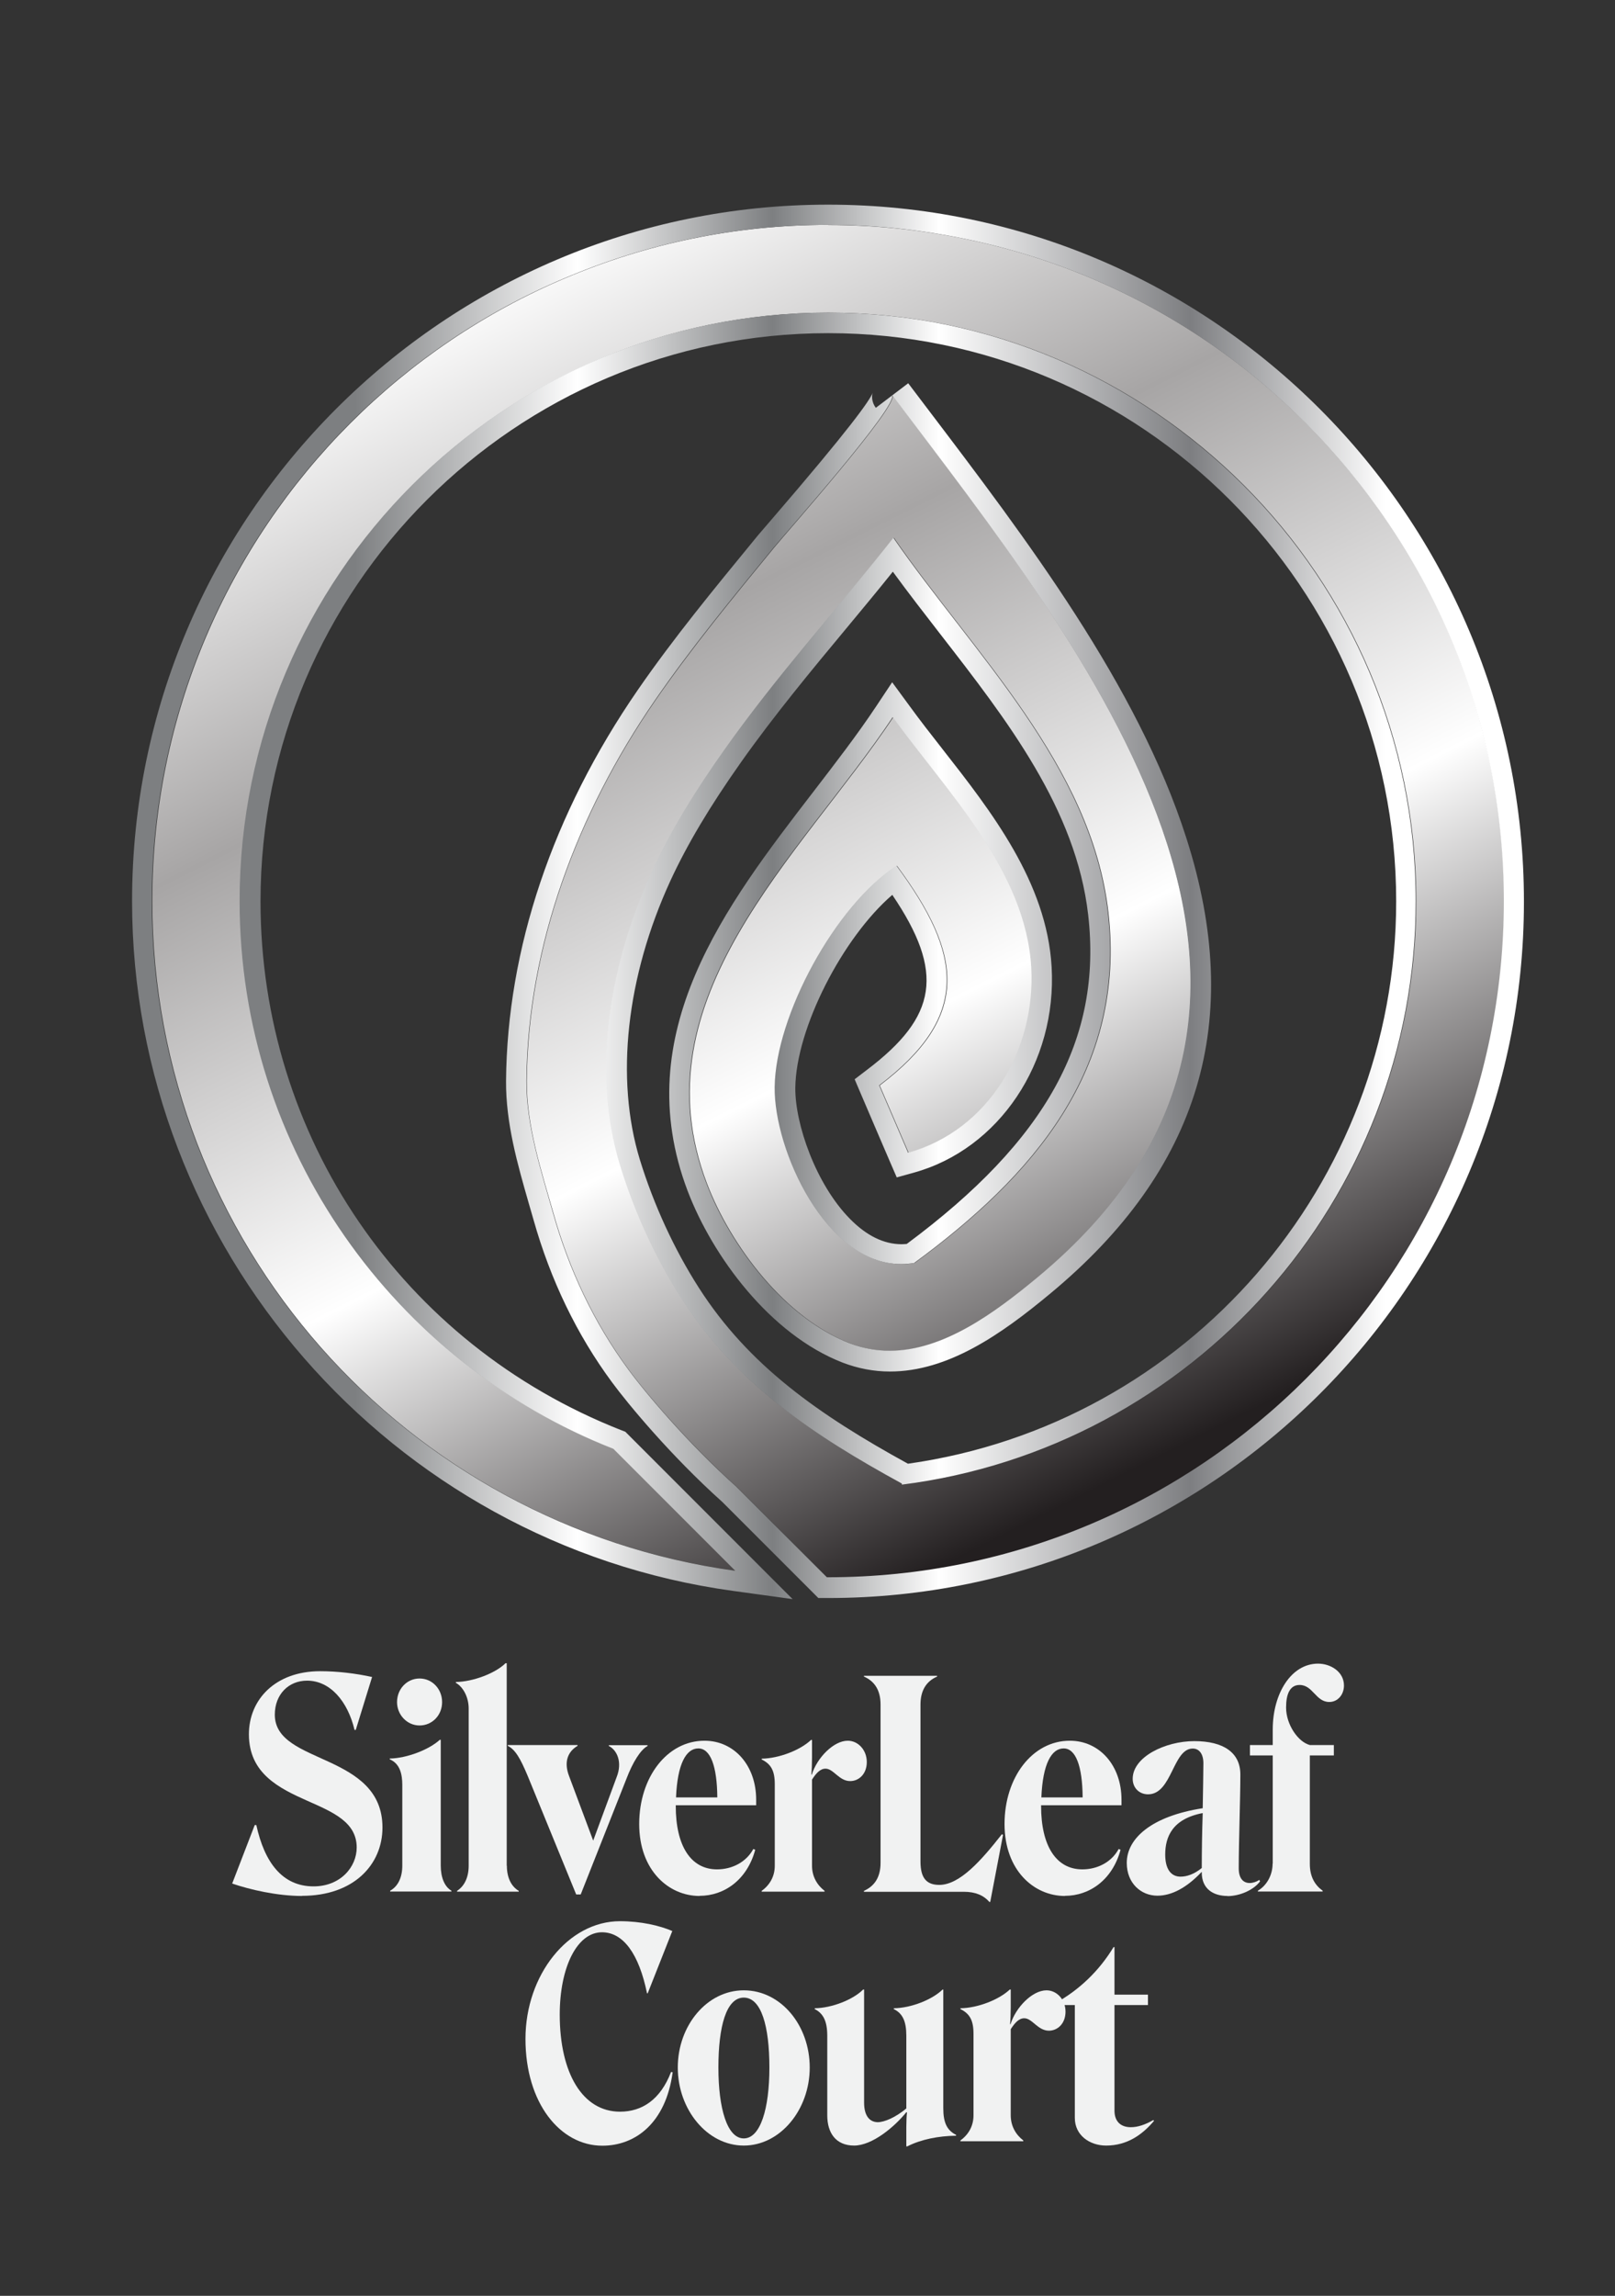 <?xml version="1.0" encoding="UTF-8"?>
<svg xmlns="http://www.w3.org/2000/svg" xmlns:xlink="http://www.w3.org/1999/xlink" id="Layer_1" version="1.1" viewBox="0 0 119.71 170.07">
  <rect x="0" y="0" width="119.71" height="170.07" fill="#333333" stroke="none"/>
  <defs>
    <style>
      .st0 {
        fill: #f1f2f2;
      }

      .st1 {
        fill: url(#linear-gradient1);
      }

      .st2 {
        fill: url(#linear-gradient);
      }
    </style>
    <linearGradient id="linear-gradient" x1="37.81" y1="19.95" x2="82.86" y2="109.43" gradientUnits="userSpaceOnUse">
      <stop offset="0" stop-color="#fff"></stop>
      <stop offset=".29" stop-color="#a7a5a5"></stop>
      <stop offset=".63" stop-color="#fff"></stop>
      <stop offset="1" stop-color="#231f20"></stop>
    </linearGradient>
    <linearGradient id="linear-gradient1" x1="9.79" y1="66.81" x2="112.97" y2="66.81" gradientUnits="userSpaceOnUse">
      <stop offset=".16" stop-color="#7d7f81"></stop>
      <stop offset=".32" stop-color="#fff"></stop>
      <stop offset=".46" stop-color="#7d7f81"></stop>
      <stop offset=".58" stop-color="#fff"></stop>
      <stop offset=".76" stop-color="#7d7e81"></stop>
      <stop offset=".9" stop-color="#fff"></stop>
    </linearGradient>
  </defs>
  <g>
    <path class="st2" d="M61.38,16.66c-27.62,0-50.09,22.47-50.09,50.09,0,25.3,18.85,46.26,43.25,49.61l-9.03-9.03c-16.2-6.36-27.71-22.15-27.71-40.58,0-24.03,19.55-43.59,43.59-43.59s43.59,19.55,43.59,43.59c0,22.17-16.64,40.52-38.09,43.23,0-.03,0-.05,0-.08-6.52-3.56-12.28-7.34-16.34-13.7-1.95-3.04-3.49-6.42-4.55-9.87-2.17-7.09-.72-15.1,2.35-21.75,1.46-3.18,3.35-6.15,5.36-9.01,3.88-5.49,8.39-10.46,12.55-15.73,5.9,8.55,14.65,16.84,15.9,27.74,1.34,11.69-5.6,19.57-14.36,25.98-6.12,1.06-10.39-8.11-10.34-13.01.05-5.31,4.5-13.49,9.03-16.41,4.87,6.59,5.49,11.13-1.28,16.27.75,1.76,1.41,3.29,2.14,4.99,6.02-1.67,9.47-7.7,9.13-13.72-.41-7.16-6.17-12.94-10.27-18.54-6.89,10.34-19.04,20.78-13.81,34.52,1.77,4.65,5.83,10,10.63,11.86,5.03,1.95,9.96-1.62,13.86-4.85,24.72-20.46,3.57-46.49-10.74-65.4.54.71-7.91,10.24-8.77,11.3-3.05,3.71-6.11,7.42-8.84,11.37-5.71,8.28-9.41,18.08-9.49,28.12-.03,3.34,1.08,6.68,1.99,9.87,1.17,4.15,3.01,8.07,5.57,11.54,1.3,1.77,4.48,5.52,8.01,8.68l6.7,6.7s.06,0,.09,0c27.62,0,50.09-22.47,50.09-50.09s-22.47-50.09-50.09-50.09Z"></path>
    <path class="st1" d="M61.38,16.66c27.62,0,50.09,22.47,50.09,50.09s-22.47,50.09-50.09,50.09c-.03,0-.06,0-.09,0l-6.7-6.7c-3.54-3.16-6.71-6.91-8.01-8.68-2.56-3.47-4.4-7.39-5.57-11.54-.9-3.19-2.01-6.53-1.99-9.87.08-10.04,3.79-19.84,9.49-28.12,2.73-3.96,5.79-7.66,8.84-11.37.86-1.05,9.31-10.58,8.77-11.3,14.31,18.91,35.46,44.93,10.74,65.4-3.13,2.59-6.93,5.4-10.91,5.4-.98,0-1.97-.17-2.96-.55-4.8-1.86-8.87-7.21-10.63-11.86-5.23-13.74,6.92-24.18,13.81-34.52,4.09,5.6,9.86,11.39,10.27,18.54.34,6.02-3.11,12.05-9.13,13.72-.73-1.7-1.38-3.23-2.14-4.99,6.77-5.14,6.15-9.68,1.28-16.27-4.52,2.92-8.97,11.1-9.03,16.41-.05,4.64,3.77,13.1,9.37,13.1.32,0,.64-.03.97-.08,8.76-6.42,15.7-14.29,14.36-25.98-1.25-10.9-10-19.19-15.9-27.74-4.16,5.27-8.67,10.24-12.55,15.73-2.02,2.85-3.9,5.83-5.36,9.01-3.06,6.65-4.52,14.66-2.35,21.75,1.06,3.45,2.6,6.83,4.55,9.87,4.07,6.35,9.83,10.14,16.34,13.7,0,.03,0,.05,0,.08,21.45-2.71,38.09-21.06,38.09-43.23,0-24.03-19.55-43.59-43.59-43.59s-43.59,19.55-43.59,43.59c0,18.43,11.51,34.22,27.71,40.58l9.03,9.03c-24.39-3.35-43.25-24.32-43.25-49.61,0-27.62,22.47-50.09,50.09-50.09M61.38,15.16c-28.45,0-51.59,23.14-51.59,51.59,0,25.64,19.15,47.61,44.54,51.1l4.42.61-3.15-3.15-9.03-9.03-.22-.22-.29-.11c-16.25-6.38-26.75-21.76-26.75-39.18,0-23.21,18.88-42.09,42.09-42.09s42.09,18.88,42.09,42.09c0,20.95-15.52,38.75-36.19,41.66-6.63-3.64-11.81-7.28-15.49-13.02-1.84-2.87-3.35-6.16-4.38-9.5-1.84-6.01-1.01-13.55,2.27-20.68,1.24-2.68,2.9-5.47,5.23-8.77,2.44-3.45,5.19-6.77,7.86-9.98,1.12-1.35,2.27-2.73,3.39-4.13,1.14,1.56,2.35,3.12,3.53,4.64,4.94,6.36,10.05,12.94,10.95,20.78,1.05,9.18-3.1,16.71-13.45,24.38-.13.01-.26.02-.39.02-1.3,0-2.59-.63-3.81-1.87-2.54-2.57-4.08-7.04-4.06-9.71.05-4.42,3.51-11.13,7.19-14.3,3.89,5.74,3.34,9.01-1.86,12.95l-.93.71.46,1.08,1.31,3.06.83,1.93.52,1.2,1.26-.35c6.33-1.75,10.63-8.17,10.22-15.25-.36-6.25-4.46-11.5-8.09-16.13-.87-1.11-1.69-2.16-2.46-3.22l-1.27-1.73-1.19,1.79c-1.39,2.09-2.99,4.16-4.68,6.36-6.44,8.36-13.73,17.84-9.29,29.53,1.84,4.83,6.1,10.63,11.49,12.72,1.12.43,2.3.66,3.5.66,4.32,0,8.26-2.76,11.86-5.75,11.13-9.21,14.44-20.25,10.12-33.76-3.61-11.31-11.88-22.19-19.18-31.8l-1.44-1.9-1.2.91-1.2.91c-.36-.48-.29-.98-.23-1.12-.22.58-1.71,2.68-7.53,9.43-.48.56-.83.96-.97,1.13l-.32.39c-2.91,3.55-5.93,7.21-8.6,11.08-6.31,9.15-9.68,19.16-9.76,28.96-.02,3.13.85,6.16,1.69,9.08.12.41.23.81.35,1.21,1.26,4.46,3.21,8.5,5.81,12.02,1.16,1.58,4.37,5.46,8.19,8.88l6.67,6.67.44.44h.62s.09,0,.09,0c28.45,0,51.59-23.14,51.59-51.59S89.83,15.16,61.38,15.16h0Z"></path>
  </g>
  <g>
    <path class="st0" d="M22.38,140.45c-1.83,0-3.87-.47-5.17-.92l1.67-4.33h.12c.6,2.75,1.92,4.54,4.24,4.54,1.99,0,3.2-1.43,3.2-2.88,0-1.88-1.76-2.62-3.66-3.46-2.11-.94-4.33-2.03-4.33-4.93,0-2.56,1.95-4.67,5.28-4.67,1.32,0,2.67.17,3.85.43l-1.21,3.92h-.09c-.51-2.13-1.81-3.65-3.52-3.65-1.37,0-2.39,1.02-2.39,2.52,0,1.9,2.04,2.58,4.06,3.52,1.97.92,3.92,2.09,3.92,4.84s-2.13,5.06-5.96,5.06Z"></path>
    <path class="st0" d="M28.92,140.06c.58-.32.9-.98.9-1.86v-5.97c0-.77-.16-1.58-.93-1.9v-.06c1.27-.02,2.92-.66,3.71-1.39h.07v9.32c0,.88.28,1.56.79,1.86v.06h-4.54v-.06ZM29.43,126.09c0-.98.74-1.75,1.67-1.75s1.67.77,1.67,1.75-.74,1.73-1.67,1.73-1.67-.79-1.67-1.73Z"></path>
    <path class="st0" d="M37.57,138.21c0,.88.33,1.54.88,1.86v.06h-4.57v-.06c.53-.34.86-.98.86-1.86v-11.65c0-.81-.39-1.58-.95-1.9v-.06c1.27-.02,2.92-.64,3.68-1.39h.09v15Z"></path>
    <path class="st0" d="M43.04,140.34h-.33l-3.59-8.77c-.56-1.34-.93-1.96-1.48-2.24v-.06h5.17v.06c-.76.45-1.02,1.24-.62,2.26l1.78,4.76,1.74-4.71c.44-1.11.02-2-.58-2.3v-.06h2.87v.06c-.53.28-1.11,1.24-1.55,2.39l-3.41,8.62Z"></path>
    <path class="st0" d="M51.85,140.45c-2.27,0-4.47-1.88-4.47-5.33s2.06-6.17,4.84-6.17c2.2,0,3.83,1.83,3.83,4.37v.41h-5.96v.06c0,2.94,1.11,4.69,3.06,4.69,1.11,0,2.16-.53,2.69-1.51l.14.06c-.6,2.22-2.29,3.41-4.12,3.41ZM50.11,133.15h3.06c-.02-2.33-.51-3.63-1.41-3.63s-1.55,1.15-1.65,3.63Z"></path>
    <path class="st0" d="M60.15,131.45l.02.02c.39-1.26,1.62-2.52,2.67-2.52.76,0,1.41.68,1.41,1.58s-.6,1.41-1.23,1.41c-.83,0-1.23-.92-1.83-.92-.39,0-.7.34-1,.81v6.38c0,.79.37,1.43.93,1.86v.06h-4.66v-.06c.6-.43.97-1.07.97-1.86v-6.04c0-1-.28-1.49-.97-1.83v-.06c1.3-.02,2.87-.64,3.66-1.39h.07v1.3c0,.47-.02,1-.05,1.26Z"></path>
    <path class="st0" d="M64.04,140.13v-.06c.72-.32,1.23-.94,1.23-2.07v-11.73c0-1.05-.44-1.73-1.23-2.07v-.06h5.42v.06c-.79.34-1.23,1.02-1.23,2.07v11.63c0,1.19.42,1.73,1.39,1.73,1.53,0,3.13-1.83,4.64-3.75l.09.04-.95,4.97h-.07c-.42-.49-1.04-.75-1.88-.75h-7.42Z"></path>
    <path class="st0" d="M78.93,140.45c-2.27,0-4.47-1.88-4.47-5.33s2.06-6.17,4.84-6.17c2.2,0,3.83,1.83,3.83,4.37v.41h-5.96v.06c0,2.94,1.11,4.69,3.06,4.69,1.11,0,2.16-.53,2.69-1.51l.14.06c-.6,2.22-2.29,3.41-4.12,3.41ZM77.19,133.15h3.06c-.02-2.33-.51-3.63-1.41-3.63s-1.55,1.15-1.65,3.63Z"></path>
    <path class="st0" d="M90.98,140.45c-1.02,0-1.92-.51-1.9-1.77h-.02c-1.09,1.15-2.2,1.75-3.27,1.75-1.21,0-2.27-.92-2.27-2.43,0-1.81,1.83-3.46,5.63-4.05.02-1.34.05-2.58.05-3.33,0-.68-.3-1.09-.79-1.09-1.48,0-1.53,3.39-3.31,3.39-.65,0-1.14-.47-1.14-1.15,0-1.62,2.41-2.79,4.57-2.79s3.41.85,3.41,2.47c0,1.83-.12,5.01-.12,6.95,0,.73.32,1.09.81,1.09.23,0,.49-.08.72-.23l.05.11c-.49.66-1.53,1.09-2.41,1.09ZM87.5,139.02c.46,0,1-.17,1.58-.64,0-1.15.02-2.67.07-4.07-2.27.43-2.78,1.79-2.78,3.07,0,1.07.42,1.64,1.14,1.64Z"></path>
    <path class="st0" d="M94.34,138.06v-8.02h-1.69v-.77h1.69v-1.15c0-2.67,1.37-4.88,3.36-4.88.93,0,1.92.6,1.92,1.62,0,.68-.46,1.22-1.09,1.22-1,0-1.21-1.26-2.2-1.26-.72,0-1,.68-1,1.66v.02c0,1.24.88,2.54,1.76,2.77h1.78v.77h-1.78v8.04c0,.96.39,1.58.95,1.98v.06h-4.8v-.06c.65-.38,1.09-1.15,1.09-2.01Z"></path>
    <path class="st0" d="M49.84,143.03l-1.83,4.63h-.05c-.6-2.92-1.76-4.52-3.34-4.52-1.85,0-3.13,2.6-3.13,6.1,0,4.33,1.69,7.19,4.47,7.19,1.62,0,2.99-.88,3.78-2.94l.12.02c-.51,3.78-2.78,5.44-5.21,5.44-3.13,0-5.7-3.16-5.7-7.91s3.18-8.72,7-8.72c1.55,0,2.94.32,3.89.73Z"></path>
    <path class="st0" d="M55.13,147.44c2.76,0,4.89,2.6,4.89,5.72s-2.18,5.78-4.89,5.78-4.89-2.67-4.89-5.78,2.16-5.72,4.89-5.72ZM55.13,158.41c1.23,0,1.9-2.18,1.9-5.25s-.6-5.18-1.9-5.18-1.88,2.15-1.88,5.18.65,5.25,1.88,5.25Z"></path>
    <path class="st0" d="M67.23,156.49l-.05-.02c-.88,1.09-2.53,2.47-3.87,2.47s-1.99-.92-1.99-2.24v-5.89c0-1.09-.3-1.66-.93-1.98v-.06c1.28-.02,2.85-.64,3.59-1.39h.07v8.38c0,.9.35,1.43,1,1.45.51,0,1.34-.36,2.13-1.02v-5.38c0-1.09-.28-1.66-.93-1.98v-.06c1.3-.02,2.85-.64,3.62-1.39h.05v8.79c0,1.09.28,1.64.95,1.98v.06c-1.3.02-2.57.26-3.62.79h-.07v-1.43c0-.41.02-.85.05-1.09Z"></path>
    <path class="st0" d="M74.88,149.94l.02.02c.39-1.26,1.62-2.52,2.67-2.52.76,0,1.41.68,1.41,1.58s-.6,1.41-1.23,1.41c-.83,0-1.23-.92-1.83-.92-.39,0-.7.34-1,.81v6.38c0,.79.37,1.43.93,1.86v.06h-4.66v-.06c.6-.43.97-1.07.97-1.86v-6.04c0-1-.28-1.49-.97-1.83v-.06c1.3-.02,2.87-.64,3.66-1.39h.07v1.3c0,.47-.02,1-.05,1.26Z"></path>
    <path class="st0" d="M79.66,148.53h-1.48v-.11c1.85-1.02,3.31-2.45,4.36-4.18h.07v3.52h2.48v.77h-2.48v7.83c0,.77.44,1.22,1.21,1.22.53,0,1.07-.19,1.67-.53l.05.06c-.86,1.02-1.99,1.83-3.55,1.83-1.21,0-2.32-.75-2.32-2.05v-8.36Z"></path>
  </g>
</svg>
